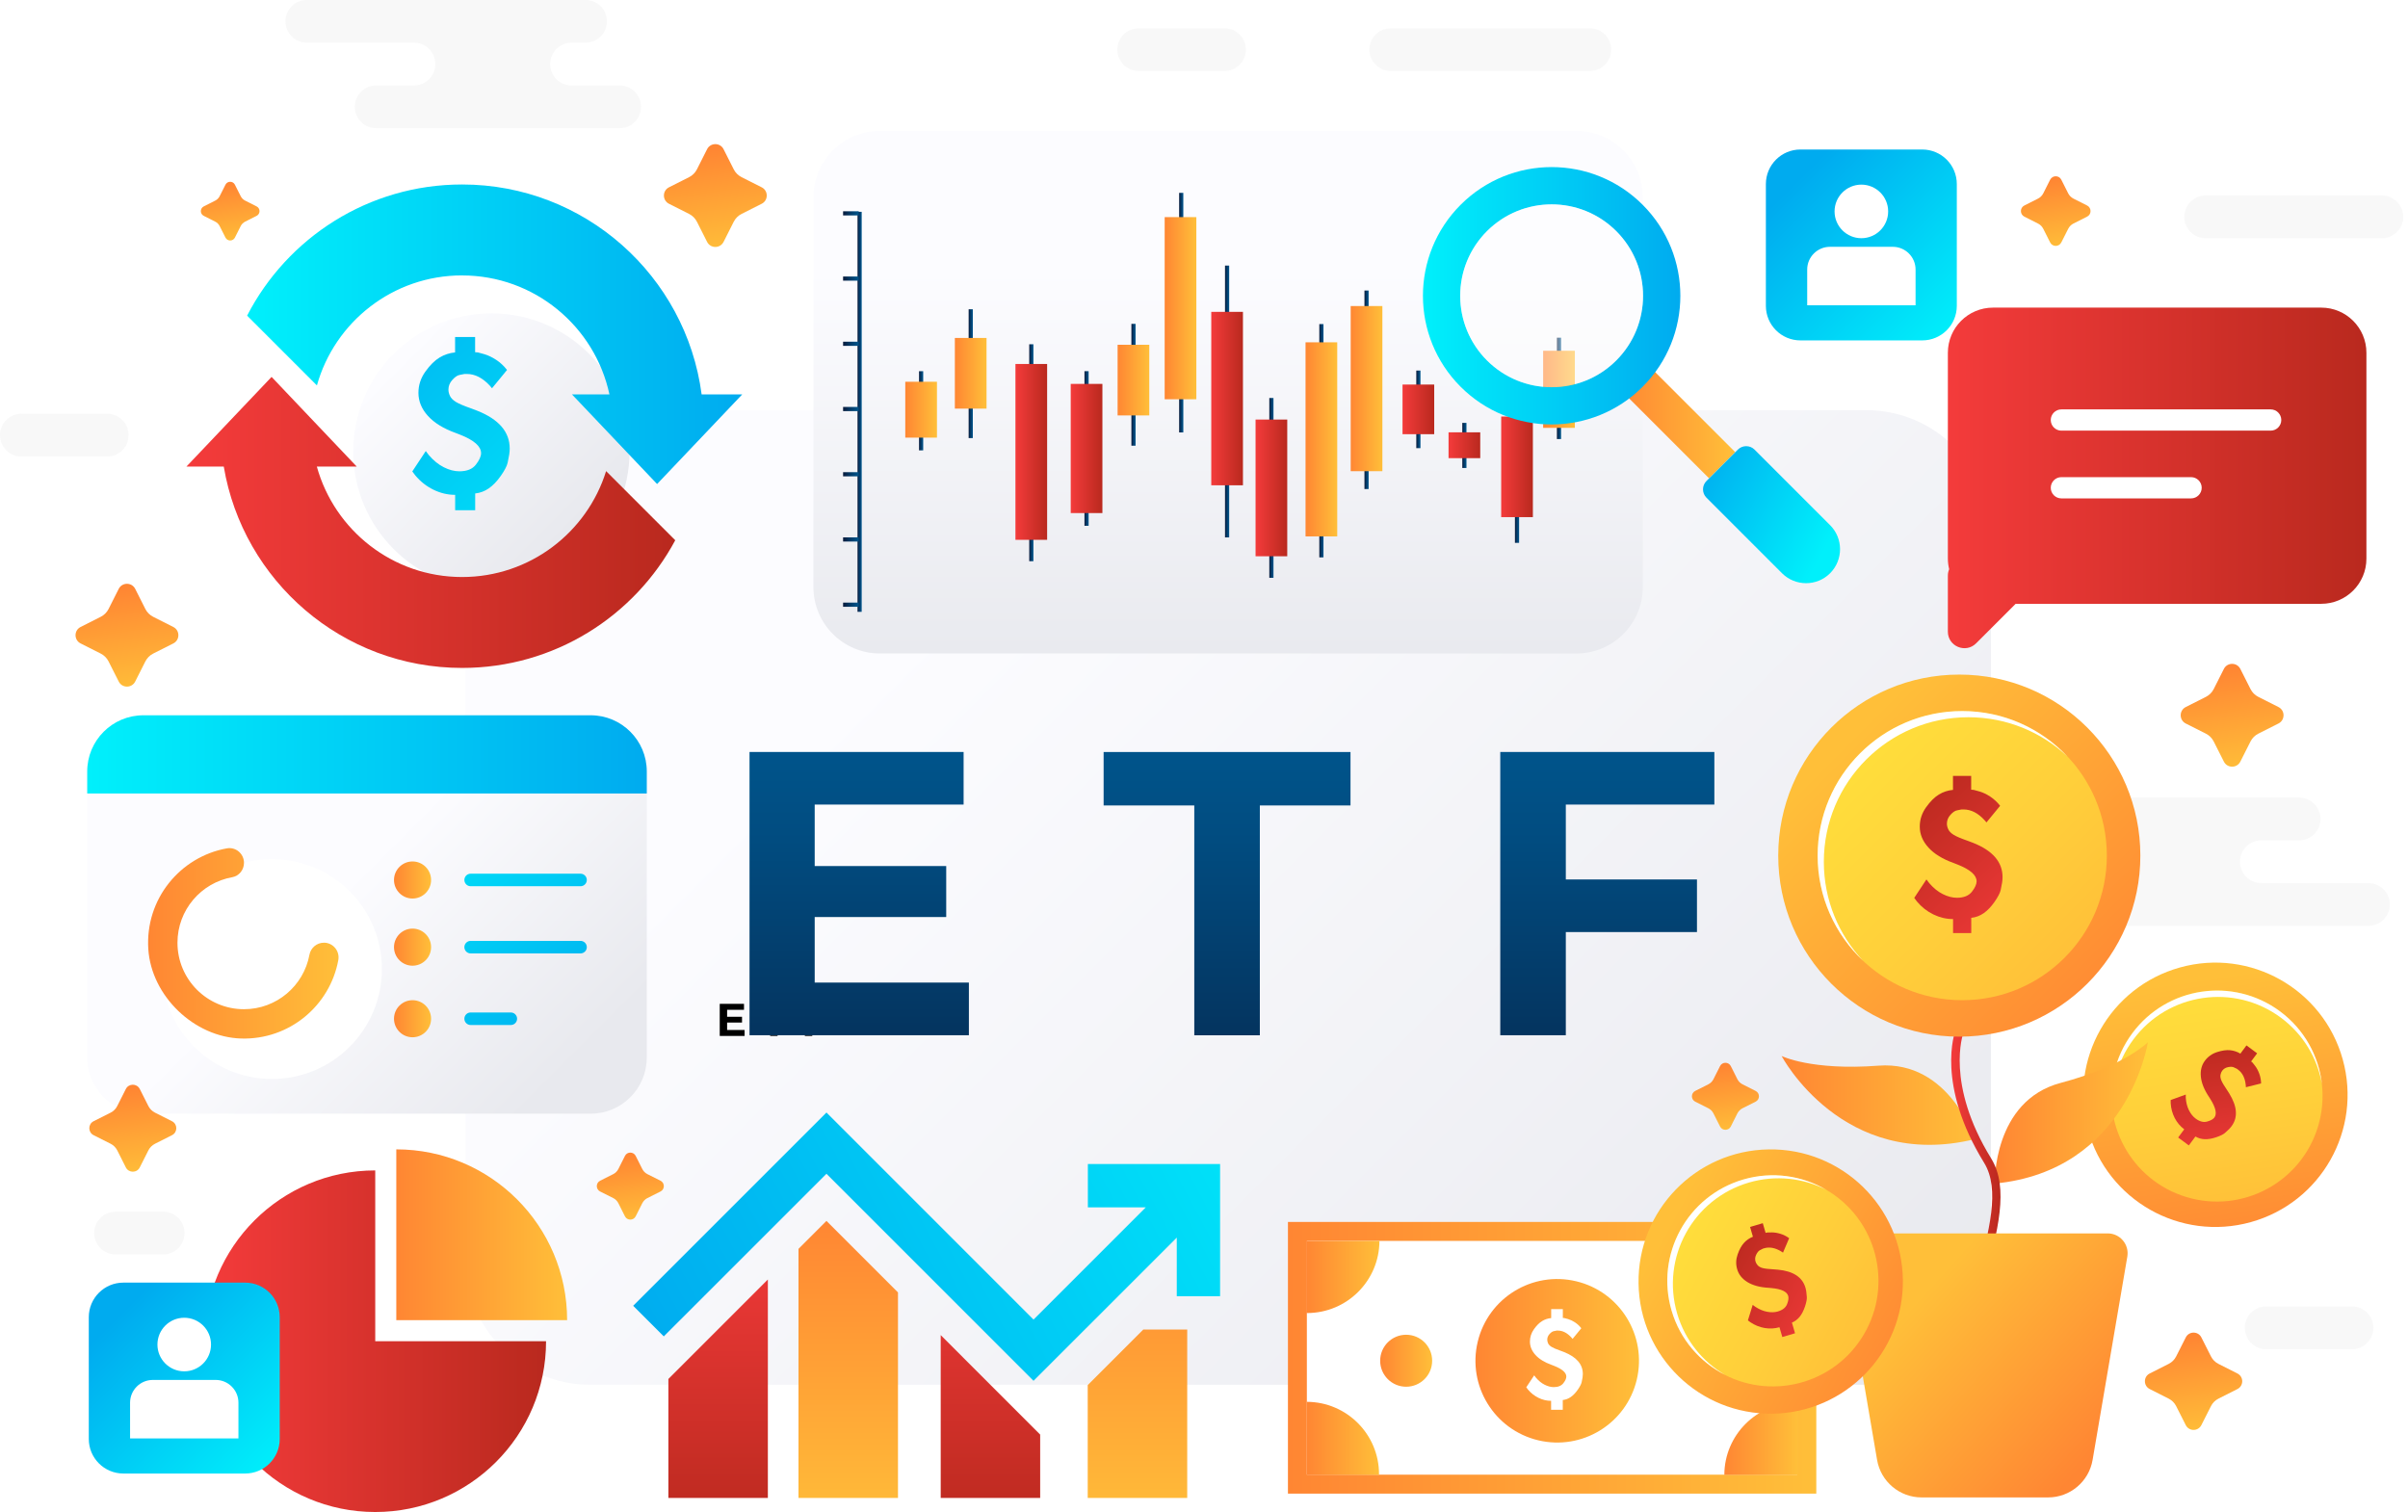 <svg width="207" height="130" viewBox="0 0 207 130" fill="none" xmlns="http://www.w3.org/2000/svg">
<g clip-path="url(#clip0_33_140)">
<g style="mix-blend-mode:overlay">
<path opacity="0.45" d="M176.718 72.249H180.848C181.357 72.249 181.814 72.456 182.146 72.788C182.478 73.12 182.685 73.579 182.685 74.089C182.685 75.101 181.863 75.926 180.848 75.926H179.642C178.627 75.926 177.805 76.747 177.805 77.762C177.805 78.778 178.627 79.599 179.642 79.599H203.602C204.617 79.599 205.439 78.778 205.439 77.762C205.439 76.747 204.617 75.926 203.602 75.926H194.392C193.883 75.926 193.426 75.719 193.094 75.387C192.762 75.055 192.555 74.595 192.555 74.085C192.555 73.073 193.377 72.249 194.392 72.249H197.642C198.657 72.249 199.478 71.427 199.478 70.412C199.478 69.397 198.657 68.575 197.642 68.575H176.714C175.699 68.575 174.877 69.397 174.877 70.412C174.877 71.427 175.699 72.249 176.714 72.249H176.718Z" fill="#F0F0F1"/>
<path opacity="0.45" d="M53.263 7.347H49.133C48.623 7.347 48.167 7.14 47.835 6.808C47.503 6.476 47.296 6.016 47.296 5.507C47.296 4.495 48.117 3.67 49.133 3.67H50.339C51.354 3.67 52.175 2.849 52.175 1.834C52.175 0.818 51.354 -0.003 50.339 -0.003H26.378C25.363 -0.003 24.542 0.818 24.542 1.834C24.542 2.849 25.363 3.67 26.378 3.67H35.589C36.098 3.67 36.555 3.877 36.886 4.209C37.218 4.541 37.425 5.001 37.425 5.51C37.425 6.522 36.604 7.347 35.589 7.347H32.339C31.324 7.347 30.502 8.169 30.502 9.184C30.502 10.199 31.324 11.021 32.339 11.021H53.266C54.282 11.021 55.103 10.199 55.103 9.184C55.103 8.169 54.282 7.347 53.266 7.347H53.263Z" fill="#F0F0F1"/>
<path opacity="0.45" d="M9.217 35.576H1.837C0.821 35.576 0 36.397 0 37.413C0 38.428 0.821 39.249 1.837 39.249H9.217C10.232 39.249 11.053 38.428 11.053 37.413C11.053 36.397 10.232 35.576 9.217 35.576Z" fill="#F0F0F1"/>
<path opacity="0.45" d="M202.186 112.326H194.806C193.791 112.326 192.969 113.147 192.969 114.162C192.969 115.178 193.791 115.999 194.806 115.999H202.186C203.201 115.999 204.023 115.178 204.023 114.162C204.023 113.147 203.201 112.326 202.186 112.326Z" fill="#F0F0F1"/>
<path opacity="0.45" d="M14.024 104.177H9.933C8.918 104.177 8.096 104.998 8.096 106.014C8.096 107.029 8.918 107.851 9.933 107.851H14.024C15.039 107.851 15.861 107.029 15.861 106.014C15.861 104.998 15.039 104.177 14.024 104.177Z" fill="#F0F0F1"/>
<path opacity="0.45" d="M204.752 16.807H189.608C188.592 16.807 187.771 17.629 187.771 18.644C187.771 19.659 188.592 20.481 189.608 20.481H204.752C205.767 20.481 206.589 19.659 206.589 18.644C206.589 17.629 205.767 16.807 204.752 16.807Z" fill="#F0F0F1"/>
<path opacity="0.45" d="M105.264 2.432H97.884C96.869 2.432 96.048 3.253 96.048 4.268C96.048 5.284 96.869 6.105 97.884 6.105H105.264C106.28 6.105 107.101 5.284 107.101 4.268C107.101 3.253 106.28 2.432 105.264 2.432Z" fill="#F0F0F1"/>
<path opacity="0.45" d="M136.664 2.432H119.554C118.539 2.432 117.718 3.253 117.718 4.268C117.718 5.284 118.539 6.105 119.554 6.105H136.664C137.679 6.105 138.5 5.284 138.5 4.268C138.5 3.253 137.679 2.432 136.664 2.432Z" fill="#F0F0F1"/>
</g>
<path d="M193.481 105.075C199.528 103.397 203.069 97.134 201.391 91.088C199.713 85.041 193.451 81.499 187.404 83.177C181.357 84.856 177.816 91.118 179.494 97.164C181.172 103.211 187.434 106.753 193.481 105.075Z" fill="url(#paint0_linear_33_140)"/>
<path d="M199.272 96.832C200.709 92.03 197.982 86.973 193.18 85.536C188.378 84.099 183.321 86.826 181.884 91.628C180.447 96.43 183.174 101.488 187.976 102.925C192.778 104.362 197.836 101.634 199.272 96.832Z" fill="url(#paint1_linear_33_140)"/>
<g style="mix-blend-mode:overlay">
<path d="M183.384 89.378C186.371 85.353 192.056 84.515 196.081 87.501C198.013 88.937 199.209 90.994 199.603 93.189C199.324 90.791 198.095 88.51 196.002 86.956C191.977 83.969 186.292 84.807 183.306 88.832C181.751 90.925 181.235 93.462 181.659 95.841C181.4 93.626 181.949 91.31 183.384 89.378Z" fill="white"/>
</g>
<path d="M186.585 94.582L187.896 94.106V94.395C187.926 94.799 188.018 95.154 188.172 95.46C188.326 95.765 188.517 96.002 188.747 96.173C189.092 96.429 189.421 96.514 189.729 96.429C190.038 96.344 190.245 96.229 190.357 96.081C190.587 95.769 190.479 95.249 190.029 94.523L189.884 94.293C189.476 93.682 189.246 93.107 189.194 92.572C189.141 92.036 189.256 91.579 189.542 91.195C189.805 90.843 190.15 90.597 190.584 90.455C191.014 90.317 191.392 90.261 191.708 90.294C192.026 90.327 192.319 90.422 192.591 90.587L193.114 89.88L194.031 90.561L193.515 91.257C193.567 91.297 193.607 91.329 193.636 91.359C193.663 91.389 193.745 91.49 193.876 91.668C194.008 91.842 194.123 92.059 194.218 92.318C194.313 92.575 194.366 92.854 194.372 93.15L193.065 93.475L193.051 93.275C192.986 92.68 192.769 92.243 192.398 91.97C192.361 91.944 192.329 91.918 192.292 91.891C192.237 91.868 192.151 91.829 192.036 91.77C191.921 91.711 191.754 91.704 191.537 91.747C191.32 91.789 191.149 91.895 191.027 92.059C190.958 92.154 190.909 92.266 190.883 92.401C190.857 92.535 190.876 92.693 190.949 92.874C191.021 93.055 191.185 93.337 191.448 93.722L191.632 94.007C192.325 95.134 192.394 96.074 191.829 96.833C191.763 96.922 191.688 97.007 191.602 97.093C191.517 97.178 191.402 97.283 191.257 97.412C191.113 97.536 190.863 97.661 190.502 97.779C190.144 97.901 189.818 97.954 189.526 97.944C189.237 97.934 188.97 97.855 188.727 97.714L188.159 98.479L187.242 97.799L187.765 97.093C187.423 96.84 187.15 96.518 186.946 96.123C186.743 95.729 186.628 95.305 186.601 94.849V94.573L186.585 94.582Z" fill="url(#paint2_linear_33_140)"/>
<path d="M160.397 35.26H50.753C44.817 35.26 40.005 40.072 40.005 46.008V108.311C40.005 114.246 44.817 119.058 50.753 119.058H160.397C166.333 119.058 171.145 114.246 171.145 108.311V46.008C171.145 40.072 166.333 35.26 160.397 35.26Z" fill="url(#paint3_linear_33_140)"/>
<path d="M62.505 88.554H64.008V89.066H61.871V86.306H63.957V86.819H62.505V87.418H63.787V87.915H62.505V88.554ZM66.204 89.066V86.827H65.321V86.306H67.726V86.827H66.843V89.066H66.204ZM71.273 86.819H69.826V87.548H71.103V88.061H69.826V89.066H69.187V86.306H71.273V86.819Z" fill="black"/>
<path d="M83.289 84.485V89.006H64.432V64.652H82.835V69.173H70.034V74.46H81.34V78.843H70.034V84.478H83.289V84.485Z" fill="url(#paint4_linear_33_140)"/>
<path d="M102.665 69.249H94.871V64.655H116.094V69.249H108.3V89.01H102.665V69.249Z" fill="url(#paint5_linear_33_140)"/>
<path d="M134.603 69.176V75.613H145.877V80.135H134.603V89.006H128.968V64.652H147.372V69.173H134.603V69.176Z" fill="url(#paint6_linear_33_140)"/>
<path d="M50.772 61.501H12.328C9.663 61.501 7.501 63.661 7.501 66.327V90.925C7.501 93.591 9.663 95.752 12.328 95.752H50.772C53.438 95.752 55.599 93.591 55.599 90.925V66.327C55.599 63.661 53.438 61.501 50.772 61.501Z" fill="url(#paint7_linear_33_140)"/>
<g filter="url(#filter0_d_33_140)">
<path d="M21.078 90.465C26.297 90.465 30.528 86.234 30.528 81.015C30.528 75.796 26.297 71.565 21.078 71.565C15.859 71.565 11.628 75.796 11.628 81.015C11.628 86.234 15.859 90.465 21.078 90.465Z" fill="white"/>
</g>
<path d="M55.599 68.22V66.324C55.599 63.659 53.437 61.497 50.772 61.497H12.325C9.66 61.497 7.498 63.659 7.498 66.324V68.22H55.596H55.599Z" fill="url(#paint8_linear_33_140)"/>
<path d="M27.841 81.051C27.23 81.051 26.711 81.491 26.599 82.093C26.109 84.751 23.776 86.768 20.974 86.768C17.816 86.768 15.256 84.209 15.256 81.051C15.256 78.238 17.287 75.895 19.965 75.419C20.556 75.314 20.974 74.782 20.974 74.184C20.974 73.402 20.27 72.8 19.502 72.938C15.48 73.664 12.47 77.308 12.749 81.6C13.012 85.635 16.689 89.17 20.73 89.288C24.88 89.41 28.363 86.459 29.083 82.543C29.224 81.764 28.63 81.048 27.841 81.048V81.051Z" fill="url(#paint9_linear_33_140)"/>
<path d="M35.464 77.252C36.344 77.252 37.058 76.539 37.058 75.659C37.058 74.779 36.344 74.065 35.464 74.065C34.584 74.065 33.87 74.779 33.87 75.659C33.87 76.539 34.584 77.252 35.464 77.252Z" fill="url(#paint10_linear_33_140)"/>
<path d="M49.905 75.117H40.458C40.159 75.117 39.919 75.36 39.919 75.656C39.919 75.955 40.163 76.195 40.458 76.195H49.905C50.204 76.195 50.444 75.952 50.444 75.656C50.444 75.357 50.201 75.117 49.905 75.117Z" fill="url(#paint11_linear_33_140)"/>
<path d="M35.464 83.026C36.344 83.026 37.058 82.312 37.058 81.432C37.058 80.552 36.344 79.838 35.464 79.838C34.584 79.838 33.87 80.552 33.87 81.432C33.87 82.312 34.584 83.026 35.464 83.026Z" fill="url(#paint12_linear_33_140)"/>
<path d="M49.905 80.893H40.458C40.159 80.893 39.919 81.136 39.919 81.432C39.919 81.731 40.163 81.971 40.458 81.971H49.905C50.204 81.971 50.444 81.728 50.444 81.432C50.444 81.133 50.201 80.893 49.905 80.893Z" fill="url(#paint13_linear_33_140)"/>
<path d="M35.464 89.18C36.344 89.18 37.057 88.467 37.057 87.587C37.057 86.707 36.344 85.993 35.464 85.993C34.584 85.993 33.87 86.707 33.87 87.587C33.87 88.467 34.584 89.18 35.464 89.18Z" fill="url(#paint14_linear_33_140)"/>
<path d="M43.912 87.048H40.458C40.159 87.048 39.919 87.291 39.919 87.587C39.919 87.886 40.163 88.126 40.458 88.126H43.912C44.211 88.126 44.451 87.882 44.451 87.587C44.451 87.288 44.207 87.048 43.912 87.048Z" fill="url(#paint15_linear_33_140)"/>
<path d="M32.257 100.628C24.147 100.628 17.573 107.203 17.573 115.312C17.573 123.422 24.147 129.997 32.257 129.997C40.366 129.997 46.941 123.422 46.941 115.312H32.257V100.628Z" fill="url(#paint16_linear_33_140)"/>
<path d="M34.067 98.818V113.502H48.752C48.752 105.393 42.177 98.818 34.067 98.818Z" fill="url(#paint17_linear_33_140)"/>
<path d="M171.473 101.759C171.473 101.759 171.299 94.651 177.141 93.104C182.668 91.638 184.64 89.608 184.64 89.608C184.64 89.608 182.948 100.661 171.473 101.759Z" fill="url(#paint18_linear_33_140)"/>
<path d="M169.748 97.947C169.748 97.947 167.593 91.159 161.484 91.622C155.708 92.062 153.152 90.79 153.152 90.79C153.152 90.79 158.386 100.701 169.748 97.944V97.947Z" fill="url(#paint19_linear_33_140)"/>
<path d="M168.795 120.254H168.082C168.082 116.742 169.042 113.16 169.886 110.003C171 105.84 171.963 102.248 170.56 99.971C166.4 93.216 168.033 88.763 168.105 88.576L168.772 88.832C168.756 88.875 167.208 93.169 171.168 99.6C172.729 102.136 171.733 105.869 170.573 110.19C169.738 113.305 168.792 116.837 168.792 120.258L168.795 120.254Z" fill="url(#paint20_linear_33_140)"/>
<path d="M181.19 106.043H160.062C159.004 106.043 158.199 106.996 158.376 108.041L161.36 125.515C161.678 127.378 163.295 128.742 165.184 128.742H176.064C177.956 128.742 179.57 127.378 179.888 125.515L182.872 108.041C183.049 106.996 182.248 106.043 181.186 106.043H181.19Z" fill="url(#paint21_linear_33_140)"/>
<path d="M168.427 89.128C177.024 89.128 183.992 82.159 183.992 73.563C183.992 64.967 177.024 57.998 168.427 57.998C159.831 57.998 152.863 64.967 152.863 73.563C152.863 82.159 159.831 89.128 168.427 89.128Z" fill="url(#paint22_linear_33_140)"/>
<path d="M168.68 85.993C175.545 85.993 181.111 80.428 181.111 73.563C181.111 66.698 175.545 61.133 168.68 61.133C161.815 61.133 156.25 66.698 156.25 73.563C156.25 80.428 161.815 85.993 168.68 85.993Z" fill="url(#paint23_linear_33_140)"/>
<g style="mix-blend-mode:overlay">
<path d="M156.783 74.095C156.783 67.231 162.349 61.665 169.213 61.665C172.508 61.665 175.505 62.95 177.73 65.046C175.462 62.638 172.249 61.133 168.68 61.133C161.816 61.133 156.25 66.699 156.25 73.563C156.25 77.131 157.755 80.345 160.164 82.612C158.067 80.388 156.783 77.391 156.783 74.095Z" fill="white"/>
</g>
<path d="M164.55 77.204L165.602 75.61L165.842 75.926C166.2 76.346 166.591 76.662 167.011 76.872C167.432 77.082 167.836 77.187 168.224 77.187C168.812 77.187 169.242 77.013 169.512 76.668C169.781 76.323 169.916 76.024 169.916 75.775C169.916 75.242 169.371 74.763 168.283 74.332L167.938 74.197C166.988 73.856 166.265 73.412 165.773 72.867C165.276 72.321 165.03 71.723 165.03 71.069C165.03 70.468 165.211 69.916 165.572 69.407C165.934 68.901 166.302 68.536 166.676 68.309C167.051 68.082 167.455 67.951 167.885 67.912V66.709H169.449V67.895C169.538 67.895 169.61 67.902 169.666 67.912C169.722 67.921 169.893 67.971 170.182 68.053C170.471 68.138 170.774 68.283 171.089 68.49C171.404 68.697 171.687 68.96 171.937 69.278L170.764 70.708L170.583 70.498C170.024 69.896 169.43 69.594 168.799 69.594H168.618C168.539 69.614 168.411 69.64 168.237 69.669C168.063 69.699 167.872 69.827 167.669 70.054C167.465 70.281 167.363 70.534 167.363 70.813C167.363 70.974 167.402 71.138 167.485 71.309C167.563 71.48 167.718 71.634 167.945 71.776C168.171 71.917 168.582 72.091 169.183 72.301L169.62 72.466C171.303 73.136 172.147 74.118 172.147 75.413C172.147 75.564 172.134 75.722 172.108 75.886C172.081 76.051 172.042 76.261 171.986 76.517C171.93 76.773 171.753 77.112 171.457 77.539C171.158 77.966 170.846 78.291 170.521 78.515C170.192 78.742 169.837 78.873 169.456 78.912V80.22H167.892V79.018C167.31 79.018 166.748 78.886 166.2 78.62C165.654 78.354 165.181 77.983 164.78 77.5L164.554 77.197L164.55 77.204Z" fill="url(#paint24_linear_33_140)"/>
<path d="M156.135 105.058H110.716V128.416H156.135V105.058Z" fill="url(#paint25_linear_33_140)"/>
<path d="M154.506 106.688H112.342V126.787H154.506V106.688Z" fill="white"/>
<path d="M112.342 120.524C115.769 120.534 118.546 123.317 118.546 126.747V126.8H112.342V120.524Z" fill="url(#paint26_linear_33_140)"/>
<path d="M118.582 106.688C118.572 110.115 115.789 112.891 112.355 112.891H112.303V106.688H118.579H118.582Z" fill="url(#paint27_linear_33_140)"/>
<path d="M154.506 112.963C151.079 112.953 148.302 110.17 148.302 106.737V106.684H154.506V112.96V112.963Z" fill="url(#paint28_linear_33_140)"/>
<path d="M148.23 126.8C148.24 123.373 151.023 120.596 154.453 120.596H154.506V126.8H148.23Z" fill="url(#paint29_linear_33_140)"/>
<path d="M140.701 118.625C141.601 114.85 139.27 111.059 135.494 110.159C131.719 109.258 127.928 111.59 127.028 115.365C126.127 119.141 128.459 122.932 132.234 123.832C136.01 124.732 139.801 122.401 140.701 118.625Z" fill="url(#paint30_linear_33_140)"/>
<path d="M120.879 119.226C122.113 119.226 123.113 118.226 123.113 116.992C123.113 115.758 122.113 114.757 120.879 114.757C119.645 114.757 118.644 115.758 118.644 116.992C118.644 118.226 119.645 119.226 120.879 119.226Z" fill="url(#paint31_linear_33_140)"/>
<path d="M147.214 119.226C148.448 119.226 149.449 118.226 149.449 116.992C149.449 115.758 148.448 114.757 147.214 114.757C145.98 114.757 144.98 115.758 144.98 116.992C144.98 118.226 145.98 119.226 147.214 119.226Z" fill="url(#paint32_linear_33_140)"/>
<path d="M131.209 119.266L131.883 118.247L132.037 118.447C132.267 118.717 132.517 118.921 132.786 119.055C133.056 119.19 133.315 119.259 133.562 119.259C133.94 119.259 134.212 119.147 134.387 118.927C134.561 118.707 134.646 118.516 134.646 118.355C134.646 118.017 134.298 117.708 133.601 117.432L133.381 117.347C132.773 117.13 132.31 116.844 131.995 116.496C131.679 116.147 131.518 115.763 131.518 115.346C131.518 114.961 131.633 114.606 131.863 114.281C132.093 113.956 132.33 113.722 132.57 113.578C132.809 113.433 133.069 113.348 133.345 113.322V112.553H134.347V113.312C134.403 113.312 134.449 113.315 134.485 113.322C134.521 113.328 134.63 113.358 134.814 113.414C134.998 113.469 135.192 113.561 135.392 113.693C135.592 113.824 135.776 113.992 135.934 114.199L135.185 115.112L135.07 114.978C134.712 114.593 134.331 114.399 133.927 114.399H133.812C133.759 114.413 133.68 114.429 133.568 114.449C133.457 114.468 133.335 114.551 133.204 114.695C133.072 114.84 133.007 115.001 133.007 115.181C133.007 115.283 133.033 115.388 133.082 115.5C133.135 115.609 133.23 115.707 133.375 115.799C133.519 115.888 133.782 116.003 134.17 116.138L134.449 116.243C135.527 116.673 136.066 117.301 136.066 118.129C136.066 118.224 136.059 118.326 136.043 118.431C136.026 118.536 136 118.671 135.964 118.835C135.928 119 135.816 119.216 135.625 119.489C135.435 119.762 135.234 119.969 135.024 120.113C134.814 120.258 134.587 120.343 134.341 120.37V121.208H133.338V120.439C132.967 120.439 132.606 120.353 132.257 120.182C131.909 120.012 131.604 119.775 131.347 119.466L131.203 119.272L131.209 119.266Z" fill="white"/>
<path d="M66.008 110.006V128.788H57.456V118.559L66.008 110.006Z" fill="url(#paint33_linear_33_140)"/>
<path d="M77.194 111.117V128.788H68.641V107.374L71.046 104.969L77.194 111.117Z" fill="url(#paint34_linear_33_140)"/>
<path d="M89.417 123.34V128.787H80.867V114.787L89.417 123.34Z" fill="url(#paint35_linear_33_140)"/>
<path d="M102.057 114.307V128.788H93.504V119.085L98.295 114.294V114.307H102.057Z" fill="url(#paint36_linear_33_140)"/>
<path d="M93.517 100.079V103.802H98.496L88.845 113.453L71.046 95.65L54.429 112.267L57.061 114.898L71.046 100.917L88.845 118.717L101.16 106.405V111.445H104.883V100.079H93.517Z" fill="url(#paint37_linear_33_140)"/>
<g filter="url(#filter1_d_33_140)">
<path d="M39.942 48.391C46.501 48.391 51.817 43.074 51.817 36.516C51.817 29.957 46.501 24.641 39.942 24.641C33.384 24.641 28.067 29.957 28.067 36.516C28.067 43.074 33.384 48.391 39.942 48.391Z" fill="url(#paint38_linear_33_140)"/>
</g>
<path d="M35.441 40.534L36.601 38.779L36.863 39.127C37.261 39.591 37.688 39.939 38.151 40.172C38.615 40.406 39.058 40.521 39.489 40.521C40.139 40.521 40.612 40.33 40.908 39.949C41.204 39.568 41.355 39.239 41.355 38.963C41.355 38.378 40.754 37.846 39.554 37.373L39.173 37.225C38.129 36.85 37.333 36.361 36.788 35.76C36.242 35.158 35.97 34.498 35.97 33.778C35.97 33.114 36.167 32.507 36.568 31.948C36.965 31.389 37.373 30.989 37.787 30.739C38.201 30.489 38.644 30.345 39.121 30.299V28.974H40.843V30.282C40.941 30.282 41.02 30.289 41.082 30.299C41.142 30.308 41.332 30.361 41.651 30.456C41.97 30.552 42.301 30.709 42.65 30.936C42.998 31.163 43.31 31.452 43.586 31.807L42.295 33.381L42.098 33.147C41.48 32.484 40.826 32.152 40.133 32.152H39.936C39.847 32.175 39.706 32.201 39.515 32.234C39.321 32.267 39.114 32.408 38.888 32.658C38.661 32.907 38.549 33.187 38.549 33.496C38.549 33.673 38.592 33.854 38.681 34.041C38.769 34.228 38.937 34.399 39.187 34.554C39.436 34.708 39.89 34.902 40.553 35.132L41.033 35.316C42.89 36.055 43.816 37.14 43.816 38.562C43.816 38.727 43.803 38.901 43.773 39.085C43.744 39.266 43.701 39.499 43.639 39.781C43.576 40.064 43.383 40.439 43.054 40.908C42.725 41.378 42.38 41.736 42.022 41.986C41.661 42.236 41.27 42.38 40.849 42.426V43.869H39.127V42.545C38.487 42.545 37.866 42.397 37.264 42.105C36.663 41.812 36.141 41.401 35.697 40.869L35.447 40.537L35.441 40.534Z" fill="url(#paint39_linear_33_140)"/>
<path d="M39.722 23.681C45.942 23.681 51.134 28.064 52.389 33.907H49.166L56.486 41.615L63.807 33.907H60.314C58.974 23.724 50.27 15.861 39.722 15.861C31.672 15.861 24.693 20.445 21.243 27.138L27.243 33.138C28.77 27.68 33.778 23.678 39.722 23.678V23.681Z" fill="url(#paint40_linear_33_140)"/>
<path d="M39.722 49.61C33.765 49.61 28.754 45.588 27.236 40.114H30.666L23.346 32.405L16.025 40.114H19.235C20.888 49.938 29.428 57.426 39.722 57.426C47.654 57.426 54.544 52.981 58.047 46.449L52.103 40.505C50.46 45.782 45.538 49.61 39.722 49.61Z" fill="url(#paint41_linear_33_140)"/>
<path d="M199.544 26.448H171.329C169.183 26.448 167.445 28.186 167.445 30.332V48.029C167.445 48.344 167.488 48.647 167.557 48.939C167.484 49.11 167.445 49.294 167.445 49.488V54.305C167.445 55.573 168.98 56.207 169.873 55.31L173.271 51.913H199.541C201.687 51.913 203.425 50.175 203.425 48.029V30.332C203.425 28.186 201.687 26.448 199.541 26.448H199.544Z" fill="url(#paint42_linear_33_140)"/>
<path d="M177.204 37.025C176.698 37.025 176.291 36.614 176.291 36.111C176.291 35.608 176.701 35.198 177.204 35.198H195.194C195.7 35.198 196.107 35.608 196.107 36.111C196.107 36.614 195.697 37.025 195.194 37.025H177.204Z" fill="white"/>
<path d="M177.204 42.85C176.698 42.85 176.291 42.44 176.291 41.937C176.291 41.434 176.701 41.023 177.204 41.023H188.353C188.855 41.023 189.266 41.434 189.266 41.937C189.266 42.44 188.855 42.85 188.353 42.85H177.204Z" fill="white"/>
<path d="M135.51 11.254H75.636C72.482 11.254 69.925 13.811 69.925 16.965V50.474C69.925 53.628 72.482 56.184 75.636 56.184H135.51C138.664 56.184 141.221 53.628 141.221 50.474V16.965C141.221 13.811 138.664 11.254 135.51 11.254Z" fill="url(#paint43_linear_33_140)"/>
<path d="M79.362 31.915H79.004V38.72H79.362V31.915Z" fill="url(#paint44_linear_33_140)"/>
<path d="M83.627 26.589H83.269V37.665H83.627V26.589Z" fill="url(#paint45_linear_33_140)"/>
<path d="M84.807 29.056H82.083V35.132H84.807V29.056Z" fill="url(#paint46_linear_33_140)"/>
<path d="M88.835 29.599H88.477V48.249H88.835V29.599Z" fill="url(#paint47_linear_33_140)"/>
<path d="M90.015 31.294H87.291V46.412H90.015V31.294Z" fill="url(#paint48_linear_33_140)"/>
<path d="M97.618 27.844H97.26V38.319H97.618V27.844Z" fill="url(#paint49_linear_33_140)"/>
<path d="M98.798 29.642H96.074V35.717H98.798V29.642Z" fill="url(#paint50_linear_33_140)"/>
<path d="M109.473 34.218H109.115V49.678H109.473V34.218Z" fill="url(#paint51_linear_33_140)"/>
<path d="M110.656 36.072H107.932V47.825H110.656V36.072Z" fill="url(#paint52_linear_33_140)"/>
<path d="M93.584 31.912H93.225V45.206H93.584V31.912Z" fill="url(#paint53_linear_33_140)"/>
<path d="M94.766 33.006H92.043V44.112H94.766V33.006Z" fill="url(#paint54_linear_33_140)"/>
<path d="M101.722 16.581H101.364V37.179H101.722V16.581Z" fill="url(#paint55_linear_33_140)"/>
<path d="M102.843 18.667H100.119V34.327H102.843V18.667Z" fill="url(#paint56_linear_33_140)"/>
<path d="M74.075 18.21H73.717V52.603H74.075V18.21Z" fill="url(#paint57_linear_33_140)"/>
<path d="M105.665 22.833H105.307V46.205H105.665V22.833Z" fill="url(#paint58_linear_33_140)"/>
<path d="M106.848 26.812H104.124V41.723H106.848V26.812Z" fill="url(#paint59_linear_33_140)"/>
<path d="M113.771 27.864H113.413V47.921H113.771V27.864Z" fill="url(#paint60_linear_33_140)"/>
<path d="M114.954 29.431H112.23V46.117H114.954V29.431Z" fill="url(#paint61_linear_33_140)"/>
<path d="M117.652 24.979H117.294V42.045H117.652V24.979Z" fill="url(#paint62_linear_33_140)"/>
<path d="M118.835 26.313H116.111V40.511H118.835V26.313Z" fill="url(#paint63_linear_33_140)"/>
<path d="M122.108 31.859H121.75V38.53H122.108V31.859Z" fill="url(#paint64_linear_33_140)"/>
<path d="M123.29 33.062H120.566V37.33H123.29V33.062Z" fill="url(#paint65_linear_33_140)"/>
<path d="M126.063 36.358H125.705V40.235H126.063V36.358Z" fill="url(#paint66_linear_33_140)"/>
<path d="M130.588 34.097H130.23V46.672H130.588V34.097Z" fill="url(#paint67_linear_33_140)"/>
<path d="M134.196 29.034H133.838V37.748H134.196V29.034Z" fill="url(#paint68_linear_33_140)"/>
<path d="M135.379 30.157H132.655V36.785H135.379V30.157Z" fill="url(#paint69_linear_33_140)"/>
<path d="M131.771 35.812H129.047V44.461H131.771V35.812Z" fill="url(#paint70_linear_33_140)"/>
<path d="M127.246 37.169H124.522V39.39H127.246V37.169Z" fill="url(#paint71_linear_33_140)"/>
<path d="M80.545 32.822H77.821V37.626H80.545V32.822Z" fill="url(#paint72_linear_33_140)"/>
<path d="M73.819 18.164H72.475V18.522H73.819V18.164Z" fill="url(#paint73_linear_33_140)"/>
<path d="M73.819 23.773H72.475V24.131H73.819V23.773Z" fill="url(#paint74_linear_33_140)"/>
<path d="M73.819 29.378H72.475V29.736H73.819V29.378Z" fill="url(#paint75_linear_33_140)"/>
<path d="M73.819 34.987H72.475V35.346H73.819V34.987Z" fill="url(#paint76_linear_33_140)"/>
<path d="M73.819 40.596H72.475V40.954H73.819V40.596Z" fill="url(#paint77_linear_33_140)"/>
<path d="M73.819 46.201H72.475V46.56H73.819V46.201Z" fill="url(#paint78_linear_33_140)"/>
<path d="M73.819 51.81H72.475V52.169H73.819V51.81Z" fill="url(#paint79_linear_33_140)"/>
<path d="M141.193 30.903L138.944 33.152L146.918 41.126L149.167 38.877L141.193 30.903Z" fill="url(#paint80_linear_33_140)"/>
<path d="M146.695 41.352L149.393 38.655C149.787 38.261 150.431 38.261 150.826 38.655L157.322 45.151C158.462 46.291 158.462 48.141 157.322 49.285C156.181 50.425 154.331 50.425 153.188 49.285L146.692 42.788C146.298 42.394 146.298 41.75 146.692 41.356L146.695 41.352Z" fill="url(#paint81_linear_33_140)"/>
<path d="M141.208 17.606C136.887 13.285 129.882 13.285 125.561 17.606C121.24 21.927 121.24 28.932 125.561 33.253C129.882 37.574 136.887 37.574 141.208 33.253C145.529 28.932 145.529 21.927 141.208 17.606ZM138.941 30.989C135.872 34.058 130.894 34.058 127.825 30.989C124.756 27.92 124.756 22.942 127.825 19.873C130.894 16.804 135.872 16.804 138.941 19.873C142.009 22.942 142.009 27.92 138.941 30.989Z" fill="url(#paint82_linear_33_140)"/>
<g style="mix-blend-mode:overlay" opacity="0.42">
<path d="M133.384 33.289C137.725 33.289 141.244 29.77 141.244 25.429C141.244 21.088 137.725 17.57 133.384 17.57C129.044 17.57 125.525 21.088 125.525 25.429C125.525 29.77 129.044 33.289 133.384 33.289Z" fill="white"/>
</g>
<path d="M165.244 12.854H154.772C153.131 12.854 151.801 14.184 151.801 15.825V26.297C151.801 27.937 153.131 29.267 154.772 29.267H165.244C166.884 29.267 168.214 27.937 168.214 26.297V15.825C168.214 14.184 166.884 12.854 165.244 12.854Z" fill="url(#paint83_linear_33_140)"/>
<path d="M160.009 20.48C161.281 20.48 162.313 19.449 162.313 18.177C162.313 16.905 161.281 15.874 160.009 15.874C158.737 15.874 157.706 16.905 157.706 18.177C157.706 19.449 158.737 20.48 160.009 20.48Z" fill="white"/>
<path d="M157.305 21.22H162.714C163.791 21.22 164.669 22.097 164.669 23.174V26.247H155.353V23.174C155.353 22.097 156.231 21.22 157.308 21.22H157.305Z" fill="white"/>
<path d="M21.075 110.275H10.603C8.963 110.275 7.633 111.605 7.633 113.246V123.718C7.633 125.358 8.963 126.688 10.603 126.688H21.075C22.716 126.688 24.046 125.358 24.046 123.718V113.246C24.046 111.605 22.716 110.275 21.075 110.275Z" fill="url(#paint84_linear_33_140)"/>
<path d="M15.838 117.902C17.11 117.902 18.141 116.871 18.141 115.599C18.141 114.327 17.11 113.295 15.838 113.295C14.565 113.295 13.534 114.327 13.534 115.599C13.534 116.871 14.565 117.902 15.838 117.902Z" fill="white"/>
<path d="M13.133 118.641H18.542C19.62 118.641 20.497 119.519 20.497 120.596V123.669H11.182V120.596C11.182 119.519 12.059 118.641 13.137 118.641H13.133Z" fill="white"/>
<path d="M152.378 121.543C158.653 121.453 163.667 116.294 163.577 110.019C163.487 103.745 158.328 98.731 152.053 98.821C145.778 98.911 140.765 104.07 140.855 110.345C140.944 116.619 146.104 121.633 152.378 121.543Z" fill="url(#paint85_linear_33_140)"/>
<path d="M159.995 115.097C162.742 110.904 161.57 105.278 157.377 102.532C153.184 99.785 147.559 100.957 144.812 105.15C142.066 109.342 143.238 114.968 147.43 117.715C151.623 120.461 157.248 119.289 159.995 115.097Z" fill="url(#paint86_linear_33_140)"/>
<g style="mix-blend-mode:overlay">
<path d="M144.175 112.934C142.766 108.123 145.526 103.083 150.336 101.673C152.646 100.996 155.008 101.282 156.996 102.294C154.913 101.072 152.354 100.678 149.853 101.41C145.043 102.82 142.286 107.86 143.692 112.671C144.425 115.171 146.14 117.113 148.292 118.207C146.367 117.077 144.852 115.244 144.175 112.934Z" fill="white"/>
</g>
<path d="M150.257 113.518L150.668 112.188L150.901 112.358C151.24 112.579 151.578 112.72 151.913 112.782C152.252 112.845 152.554 112.835 152.827 112.756C153.241 112.634 153.503 112.427 153.622 112.128C153.74 111.829 153.773 111.593 153.72 111.419C153.612 111.047 153.132 110.821 152.281 110.742L152.012 110.719C151.276 110.676 150.681 110.512 150.221 110.233C149.761 109.95 149.465 109.582 149.334 109.125C149.209 108.705 149.222 108.281 149.373 107.85C149.521 107.423 149.705 107.091 149.922 106.855C150.139 106.618 150.395 106.444 150.688 106.329L150.441 105.488L151.535 105.166L151.778 105.997C151.841 105.977 151.893 105.968 151.933 105.964C151.972 105.961 152.104 105.958 152.324 105.958C152.544 105.958 152.784 105.997 153.047 106.076C153.31 106.155 153.563 106.283 153.802 106.454L153.273 107.696L153.106 107.584C152.59 107.279 152.11 107.19 151.67 107.318C151.627 107.331 151.585 107.341 151.545 107.354C151.493 107.384 151.41 107.43 151.292 107.486C151.177 107.541 151.069 107.67 150.97 107.87C150.872 108.07 150.852 108.268 150.911 108.465C150.944 108.576 151.006 108.685 151.098 108.787C151.19 108.889 151.328 108.967 151.516 109.02C151.703 109.073 152.028 109.109 152.491 109.135L152.83 109.161C154.147 109.286 154.939 109.802 155.202 110.709C155.232 110.814 155.258 110.929 155.274 111.047C155.291 111.169 155.304 111.323 155.321 111.514C155.334 111.705 155.281 111.981 155.159 112.339C155.038 112.697 154.887 112.989 154.703 113.216C154.519 113.439 154.299 113.607 154.039 113.712L154.308 114.629L153.214 114.951L152.968 114.11C152.56 114.228 152.14 114.251 151.703 114.179C151.266 114.103 150.858 113.939 150.477 113.686L150.257 113.522V113.518Z" fill="url(#paint87_linear_33_140)"/>
<path d="M192.588 57.512L193.462 59.243C193.607 59.533 193.843 59.766 194.132 59.914L195.864 60.788C196.446 61.08 196.446 61.912 195.864 62.204L194.132 63.078C193.843 63.223 193.61 63.459 193.462 63.748L192.588 65.48C192.296 66.062 191.464 66.062 191.172 65.48L190.298 63.748C190.153 63.459 189.917 63.226 189.628 63.078L187.896 62.204C187.314 61.912 187.314 61.08 187.896 60.788L189.628 59.914C189.917 59.769 190.15 59.533 190.298 59.243L191.172 57.512C191.464 56.93 192.296 56.93 192.588 57.512Z" fill="url(#paint88_linear_33_140)"/>
<path d="M189.237 114.987L190.065 116.623C190.203 116.896 190.426 117.119 190.699 117.258L192.335 118.086C192.887 118.365 192.887 119.15 192.335 119.426L190.699 120.254C190.426 120.392 190.203 120.616 190.065 120.888L189.237 122.525C188.957 123.077 188.172 123.077 187.896 122.525L187.068 120.888C186.93 120.616 186.707 120.392 186.434 120.254L184.798 119.426C184.246 119.147 184.246 118.362 184.798 118.086L186.434 117.258C186.707 117.119 186.93 116.896 187.068 116.623L187.896 114.987C188.175 114.435 188.961 114.435 189.237 114.987Z" fill="url(#paint89_linear_33_140)"/>
<path d="M20.192 15.877L20.691 16.866C20.773 17.031 20.908 17.165 21.072 17.247L22.061 17.747C22.393 17.915 22.393 18.388 22.061 18.558L21.072 19.058C20.908 19.14 20.773 19.275 20.691 19.439L20.192 20.428C20.024 20.76 19.551 20.76 19.383 20.428L18.884 19.439C18.802 19.275 18.667 19.14 18.503 19.058L17.514 18.558C17.182 18.391 17.182 17.918 17.514 17.747L18.503 17.247C18.667 17.165 18.802 17.031 18.884 16.866L19.383 15.877C19.551 15.546 20.024 15.546 20.192 15.877Z" fill="url(#paint90_linear_33_140)"/>
<path d="M62.201 12.828L63.075 14.56C63.219 14.849 63.456 15.082 63.745 15.23L65.477 16.104C66.058 16.396 66.058 17.228 65.477 17.52L63.745 18.394C63.456 18.539 63.222 18.775 63.075 19.064L62.201 20.796C61.908 21.378 61.077 21.378 60.784 20.796L59.91 19.064C59.766 18.775 59.529 18.542 59.24 18.394L57.508 17.52C56.927 17.228 56.927 16.396 57.508 16.104L59.24 15.23C59.529 15.085 59.763 14.849 59.91 14.56L60.784 12.828C61.077 12.246 61.908 12.246 62.201 12.828Z" fill="url(#paint91_linear_33_140)"/>
<path d="M11.622 50.628L12.496 52.36C12.641 52.649 12.877 52.882 13.166 53.03L14.898 53.904C15.479 54.197 15.479 55.028 14.898 55.32L13.166 56.194C12.877 56.339 12.644 56.575 12.496 56.865L11.622 58.596C11.329 59.178 10.498 59.178 10.206 58.596L9.332 56.865C9.187 56.575 8.951 56.342 8.661 56.194L6.93 55.32C6.348 55.028 6.348 54.197 6.93 53.904L8.661 53.03C8.951 52.885 9.184 52.649 9.332 52.36L10.206 50.628C10.498 50.047 11.329 50.047 11.622 50.628Z" fill="url(#paint92_linear_33_140)"/>
<path d="M54.646 99.38L55.215 100.51C55.31 100.697 55.465 100.852 55.652 100.947L56.782 101.515C57.16 101.706 57.16 102.248 56.782 102.439L55.652 103.007C55.465 103.102 55.31 103.257 55.215 103.444L54.646 104.574C54.456 104.952 53.914 104.952 53.723 104.574L53.155 103.444C53.059 103.257 52.905 103.102 52.718 103.007L51.587 102.439C51.209 102.248 51.209 101.706 51.587 101.515L52.718 100.947C52.905 100.852 53.059 100.697 53.155 100.51L53.723 99.38C53.914 99.002 54.456 99.002 54.646 99.38Z" fill="url(#paint93_linear_33_140)"/>
<path d="M148.785 91.658L149.353 92.788C149.449 92.976 149.603 93.13 149.79 93.225L150.921 93.794C151.299 93.984 151.299 94.527 150.921 94.717L149.79 95.286C149.603 95.381 149.449 95.535 149.353 95.723L148.785 96.853C148.594 97.231 148.052 97.231 147.862 96.853L147.293 95.723C147.198 95.535 147.043 95.381 146.856 95.286L145.726 94.717C145.348 94.527 145.348 93.984 145.726 93.794L146.856 93.225C147.043 93.13 147.198 92.976 147.293 92.788L147.862 91.658C148.052 91.28 148.594 91.28 148.785 91.658Z" fill="url(#paint94_linear_33_140)"/>
<path d="M12.016 93.629L12.756 95.095C12.881 95.338 13.078 95.538 13.321 95.66L14.786 96.399C15.279 96.649 15.279 97.349 14.786 97.599L13.321 98.338C13.078 98.463 12.877 98.66 12.756 98.903L12.016 100.369C11.767 100.861 11.067 100.861 10.817 100.369L10.078 98.903C9.953 98.66 9.756 98.46 9.513 98.338L8.047 97.599C7.554 97.349 7.554 96.649 8.047 96.399L9.513 95.66C9.756 95.535 9.956 95.338 10.078 95.095L10.817 93.629C11.067 93.136 11.767 93.136 12.016 93.629Z" fill="url(#paint95_linear_33_140)"/>
<path d="M177.197 15.45L177.789 16.623C177.888 16.82 178.049 16.978 178.242 17.076L179.415 17.668C179.81 17.868 179.81 18.43 179.415 18.627L178.242 19.219C178.045 19.317 177.888 19.478 177.789 19.672L177.197 20.845C176.997 21.24 176.435 21.24 176.238 20.845L175.647 19.672C175.548 19.475 175.387 19.317 175.193 19.219L174.02 18.627C173.626 18.427 173.626 17.865 174.02 17.668L175.193 17.076C175.39 16.978 175.548 16.817 175.647 16.623L176.238 15.45C176.438 15.056 177 15.056 177.197 15.45Z" fill="url(#paint96_linear_33_140)"/>
</g>
<defs>
<filter id="filter0_d_33_140" x="10.643" y="70.579" width="25.471" height="25.471" filterUnits="userSpaceOnUse" color-interpolation-filters="sRGB">
<feFlood flood-opacity="0" result="BackgroundImageFix"/>
<feColorMatrix in="SourceAlpha" type="matrix" values="0 0 0 0 0 0 0 0 0 0 0 0 0 0 0 0 0 0 127 0" result="hardAlpha"/>
<feOffset dx="2.3" dy="2.3"/>
<feGaussianBlur stdDeviation="1.643"/>
<feColorMatrix type="matrix" values="0 0 0 0 0.718 0 0 0 0 0.718 0 0 0 0 0.718 0 0 0 0.75 0"/>
<feBlend mode="normal" in2="BackgroundImageFix" result="effect1_dropShadow_33_140"/>
<feBlend mode="normal" in="SourceGraphic" in2="effect1_dropShadow_33_140" result="shape"/>
</filter>
<filter id="filter1_d_33_140" x="27.082" y="23.655" width="30.321" height="30.321" filterUnits="userSpaceOnUse" color-interpolation-filters="sRGB">
<feFlood flood-opacity="0" result="BackgroundImageFix"/>
<feColorMatrix in="SourceAlpha" type="matrix" values="0 0 0 0 0 0 0 0 0 0 0 0 0 0 0 0 0 0 127 0" result="hardAlpha"/>
<feOffset dx="2.3" dy="2.3"/>
<feGaussianBlur stdDeviation="1.643"/>
<feColorMatrix type="matrix" values="0 0 0 0 0.718 0 0 0 0 0.718 0 0 0 0 0.718 0 0 0 0.75 0"/>
<feBlend mode="normal" in2="BackgroundImageFix" result="effect1_dropShadow_33_140"/>
<feBlend mode="normal" in="SourceGraphic" in2="effect1_dropShadow_33_140" result="shape"/>
</filter>
<linearGradient id="paint0_linear_33_140" x1="192.555" y1="108.32" x2="188.985" y2="84.185" gradientUnits="userSpaceOnUse">
<stop stop-color="#FF8633"/>
<stop offset="1" stop-color="#FFBF39"/>
</linearGradient>
<linearGradient id="paint1_linear_33_140" x1="189.363" y1="86" x2="192.08" y2="104.374" gradientUnits="userSpaceOnUse">
<stop stop-color="#FFDD3B"/>
<stop offset="0.53" stop-color="#FFCF3A"/>
<stop offset="1" stop-color="#FFBF39"/>
</linearGradient>
<linearGradient id="paint2_linear_33_140" x1="191.463" y1="100.731" x2="189.773" y2="89.284" gradientUnits="userSpaceOnUse">
<stop stop-color="#F43B3B"/>
<stop offset="1" stop-color="#B9291E"/>
</linearGradient>
<linearGradient id="paint3_linear_33_140" x1="158.202" y1="129.787" x2="80.207" y2="51.791" gradientUnits="userSpaceOnUse">
<stop stop-color="#E8E9EE"/>
<stop offset="1" stop-color="#FCFCFF"/>
</linearGradient>
<linearGradient id="paint4_linear_33_140" x1="105.902" y1="103.208" x2="105.902" y2="63.975" gradientUnits="userSpaceOnUse">
<stop stop-color="#091A3B"/>
<stop offset="0.41" stop-color="#043763"/>
<stop offset="0.79" stop-color="#014C80"/>
<stop offset="1" stop-color="#00558C"/>
</linearGradient>
<linearGradient id="paint5_linear_33_140" x1="105.902" y1="103.208" x2="105.902" y2="63.975" gradientUnits="userSpaceOnUse">
<stop stop-color="#091A3B"/>
<stop offset="0.41" stop-color="#043763"/>
<stop offset="0.79" stop-color="#014C80"/>
<stop offset="1" stop-color="#00558C"/>
</linearGradient>
<linearGradient id="paint6_linear_33_140" x1="105.902" y1="103.208" x2="105.902" y2="63.975" gradientUnits="userSpaceOnUse">
<stop stop-color="#091A3B"/>
<stop offset="0.41" stop-color="#043763"/>
<stop offset="0.79" stop-color="#014C80"/>
<stop offset="1" stop-color="#00558C"/>
</linearGradient>
<linearGradient id="paint7_linear_33_140" x1="46.836" y1="93.915" x2="29.319" y2="76.395" gradientUnits="userSpaceOnUse">
<stop stop-color="#E8E9EE"/>
<stop offset="1" stop-color="#FCFCFF"/>
</linearGradient>
<linearGradient id="paint8_linear_33_140" x1="7.502" y1="64.862" x2="55.599" y2="64.862" gradientUnits="userSpaceOnUse">
<stop stop-color="#00F0FB"/>
<stop offset="1" stop-color="#00ABEF"/>
</linearGradient>
<linearGradient id="paint9_linear_33_140" x1="12.733" y1="81.103" x2="29.103" y2="81.103" gradientUnits="userSpaceOnUse">
<stop stop-color="#FF8633"/>
<stop offset="1" stop-color="#FFBF39"/>
</linearGradient>
<linearGradient id="paint10_linear_33_140" x1="33.87" y1="75.656" x2="37.058" y2="75.656" gradientUnits="userSpaceOnUse">
<stop stop-color="#FF8633"/>
<stop offset="1" stop-color="#FFBF39"/>
</linearGradient>
<linearGradient id="paint11_linear_33_140" x1="35.829" y1="65.069" x2="54.922" y2="86.69" gradientUnits="userSpaceOnUse">
<stop stop-color="#00F0FB"/>
<stop offset="1" stop-color="#00ABEF"/>
</linearGradient>
<linearGradient id="paint12_linear_33_140" x1="33.87" y1="81.432" x2="37.058" y2="81.432" gradientUnits="userSpaceOnUse">
<stop stop-color="#FF8633"/>
<stop offset="1" stop-color="#FFBF39"/>
</linearGradient>
<linearGradient id="paint13_linear_33_140" x1="32.963" y1="67.599" x2="52.057" y2="89.22" gradientUnits="userSpaceOnUse">
<stop stop-color="#00F0FB"/>
<stop offset="1" stop-color="#00ABEF"/>
</linearGradient>
<linearGradient id="paint14_linear_33_140" x1="33.87" y1="87.587" x2="37.057" y2="87.587" gradientUnits="userSpaceOnUse">
<stop stop-color="#FF8633"/>
<stop offset="1" stop-color="#FFBF39"/>
</linearGradient>
<linearGradient id="paint15_linear_33_140" x1="28.225" y1="71.782" x2="47.322" y2="93.403" gradientUnits="userSpaceOnUse">
<stop stop-color="#00F0FB"/>
<stop offset="1" stop-color="#00ABEF"/>
</linearGradient>
<linearGradient id="paint16_linear_33_140" x1="17.573" y1="115.316" x2="46.941" y2="115.316" gradientUnits="userSpaceOnUse">
<stop stop-color="#F43B3B"/>
<stop offset="1" stop-color="#B9291E"/>
</linearGradient>
<linearGradient id="paint17_linear_33_140" x1="34.067" y1="106.161" x2="48.752" y2="106.161" gradientUnits="userSpaceOnUse">
<stop stop-color="#FF8633"/>
<stop offset="1" stop-color="#FFBF39"/>
</linearGradient>
<linearGradient id="paint18_linear_33_140" x1="171.473" y1="95.683" x2="184.64" y2="95.683" gradientUnits="userSpaceOnUse">
<stop stop-color="#FF8633"/>
<stop offset="1" stop-color="#FFBF39"/>
</linearGradient>
<linearGradient id="paint19_linear_33_140" x1="153.152" y1="94.612" x2="169.748" y2="94.612" gradientUnits="userSpaceOnUse">
<stop stop-color="#FF8633"/>
<stop offset="1" stop-color="#FFBF39"/>
</linearGradient>
<linearGradient id="paint20_linear_33_140" x1="167.731" y1="104.414" x2="171.973" y2="104.414" gradientUnits="userSpaceOnUse">
<stop stop-color="#F43B3B"/>
<stop offset="1" stop-color="#B9291E"/>
</linearGradient>
<linearGradient id="paint21_linear_33_140" x1="180.532" y1="124.414" x2="165.618" y2="110.919" gradientUnits="userSpaceOnUse">
<stop stop-color="#FF8633"/>
<stop offset="1" stop-color="#FFBF39"/>
</linearGradient>
<linearGradient id="paint22_linear_33_140" x1="182.343" y1="87.478" x2="158.708" y2="63.843" gradientUnits="userSpaceOnUse">
<stop stop-color="#FF8633"/>
<stop offset="1" stop-color="#FFBF39"/>
</linearGradient>
<linearGradient id="paint23_linear_33_140" x1="160.634" y1="65.516" x2="178.623" y2="83.506" gradientUnits="userSpaceOnUse">
<stop stop-color="#FFDD3B"/>
<stop offset="0.53" stop-color="#FFCF3A"/>
<stop offset="1" stop-color="#FFBF39"/>
</linearGradient>
<linearGradient id="paint24_linear_33_140" x1="174.96" y1="79.967" x2="163.755" y2="68.763" gradientUnits="userSpaceOnUse">
<stop stop-color="#F43B3B"/>
<stop offset="1" stop-color="#B9291E"/>
</linearGradient>
<linearGradient id="paint25_linear_33_140" x1="110.716" y1="116.739" x2="156.135" y2="116.739" gradientUnits="userSpaceOnUse">
<stop stop-color="#FF8633"/>
<stop offset="1" stop-color="#FFBF39"/>
</linearGradient>
<linearGradient id="paint26_linear_33_140" x1="112.342" y1="123.662" x2="118.549" y2="123.662" gradientUnits="userSpaceOnUse">
<stop stop-color="#FF8633"/>
<stop offset="1" stop-color="#FFBF39"/>
</linearGradient>
<linearGradient id="paint27_linear_33_140" x1="112.306" y1="109.789" x2="118.582" y2="109.789" gradientUnits="userSpaceOnUse">
<stop stop-color="#FF8633"/>
<stop offset="1" stop-color="#FFBF39"/>
</linearGradient>
<linearGradient id="paint28_linear_33_140" x1="148.302" y1="109.825" x2="154.506" y2="109.825" gradientUnits="userSpaceOnUse">
<stop stop-color="#FF8633"/>
<stop offset="1" stop-color="#FFBF39"/>
</linearGradient>
<linearGradient id="paint29_linear_33_140" x1="148.23" y1="123.698" x2="154.506" y2="123.698" gradientUnits="userSpaceOnUse">
<stop stop-color="#FF8633"/>
<stop offset="1" stop-color="#FFBF39"/>
</linearGradient>
<linearGradient id="paint30_linear_33_140" x1="126.84" y1="116.991" x2="140.896" y2="116.991" gradientUnits="userSpaceOnUse">
<stop stop-color="#FF8633"/>
<stop offset="1" stop-color="#FFBF39"/>
</linearGradient>
<linearGradient id="paint31_linear_33_140" x1="118.644" y1="116.992" x2="123.113" y2="116.992" gradientUnits="userSpaceOnUse">
<stop stop-color="#FF8633"/>
<stop offset="1" stop-color="#FFBF39"/>
</linearGradient>
<linearGradient id="paint32_linear_33_140" x1="144.98" y1="116.992" x2="149.449" y2="116.992" gradientUnits="userSpaceOnUse">
<stop stop-color="#FF8633"/>
<stop offset="1" stop-color="#FFBF39"/>
</linearGradient>
<linearGradient id="paint33_linear_33_140" x1="61.73" y1="104.791" x2="61.73" y2="132.093" gradientUnits="userSpaceOnUse">
<stop stop-color="#F43B3B"/>
<stop offset="1" stop-color="#B9291E"/>
</linearGradient>
<linearGradient id="paint34_linear_33_140" x1="72.915" y1="104.791" x2="72.915" y2="132.093" gradientUnits="userSpaceOnUse">
<stop stop-color="#FF8633"/>
<stop offset="1" stop-color="#FFBF39"/>
</linearGradient>
<linearGradient id="paint35_linear_33_140" x1="85.142" y1="104.791" x2="85.142" y2="132.093" gradientUnits="userSpaceOnUse">
<stop stop-color="#F43B3B"/>
<stop offset="1" stop-color="#B9291E"/>
</linearGradient>
<linearGradient id="paint36_linear_33_140" x1="97.779" y1="104.791" x2="97.779" y2="132.093" gradientUnits="userSpaceOnUse">
<stop stop-color="#FF8633"/>
<stop offset="1" stop-color="#FFBF39"/>
</linearGradient>
<linearGradient id="paint37_linear_33_140" x1="115.897" y1="88.681" x2="57.193" y2="119.926" gradientUnits="userSpaceOnUse">
<stop stop-color="#00F0FB"/>
<stop offset="1" stop-color="#00ABEF"/>
</linearGradient>
<linearGradient id="paint38_linear_33_140" x1="46.701" y1="43.275" x2="32.076" y2="28.646" gradientUnits="userSpaceOnUse">
<stop stop-color="#E8E9EE"/>
<stop offset="1" stop-color="#FCFCFF"/>
</linearGradient>
<linearGradient id="paint39_linear_33_140" x1="53.815" y1="50.483" x2="27.975" y2="24.64" gradientUnits="userSpaceOnUse">
<stop stop-color="#00F0FB"/>
<stop offset="1" stop-color="#00ABEF"/>
</linearGradient>
<linearGradient id="paint40_linear_33_140" x1="21.243" y1="28.738" x2="63.807" y2="28.738" gradientUnits="userSpaceOnUse">
<stop stop-color="#00F0FB"/>
<stop offset="1" stop-color="#00ABEF"/>
</linearGradient>
<linearGradient id="paint41_linear_33_140" x1="16.028" y1="44.914" x2="58.047" y2="44.914" gradientUnits="userSpaceOnUse">
<stop stop-color="#F43B3B"/>
<stop offset="1" stop-color="#B9291E"/>
</linearGradient>
<linearGradient id="paint42_linear_33_140" x1="167.448" y1="41.089" x2="203.428" y2="41.089" gradientUnits="userSpaceOnUse">
<stop stop-color="#F43B3B"/>
<stop offset="1" stop-color="#B9291E"/>
</linearGradient>
<linearGradient id="paint43_linear_33_140" x1="105.573" y1="57.762" x2="105.573" y2="23.188" gradientUnits="userSpaceOnUse">
<stop stop-color="#E8E9EE"/>
<stop offset="1" stop-color="#FCFCFF"/>
</linearGradient>
<linearGradient id="paint44_linear_33_140" x1="79.004" y1="35.319" x2="79.362" y2="35.319" gradientUnits="userSpaceOnUse">
<stop stop-color="#091A3B"/>
<stop offset="0.41" stop-color="#043763"/>
<stop offset="0.79" stop-color="#014C80"/>
<stop offset="1" stop-color="#00558C"/>
</linearGradient>
<linearGradient id="paint45_linear_33_140" x1="83.269" y1="32.126" x2="83.624" y2="32.126" gradientUnits="userSpaceOnUse">
<stop stop-color="#091A3B"/>
<stop offset="0.41" stop-color="#043763"/>
<stop offset="0.79" stop-color="#014C80"/>
<stop offset="1" stop-color="#00558C"/>
</linearGradient>
<linearGradient id="paint46_linear_33_140" x1="82.083" y1="32.092" x2="84.807" y2="32.092" gradientUnits="userSpaceOnUse">
<stop stop-color="#FF8633"/>
<stop offset="1" stop-color="#FFBF39"/>
</linearGradient>
<linearGradient id="paint47_linear_33_140" x1="88.477" y1="38.924" x2="88.832" y2="38.924" gradientUnits="userSpaceOnUse">
<stop stop-color="#091A3B"/>
<stop offset="0.41" stop-color="#043763"/>
<stop offset="0.79" stop-color="#014C80"/>
<stop offset="1" stop-color="#00558C"/>
</linearGradient>
<linearGradient id="paint48_linear_33_140" x1="87.291" y1="38.852" x2="90.018" y2="38.852" gradientUnits="userSpaceOnUse">
<stop stop-color="#F43B3B"/>
<stop offset="1" stop-color="#B9291E"/>
</linearGradient>
<linearGradient id="paint49_linear_33_140" x1="97.26" y1="33.082" x2="97.615" y2="33.082" gradientUnits="userSpaceOnUse">
<stop stop-color="#091A3B"/>
<stop offset="0.41" stop-color="#043763"/>
<stop offset="0.79" stop-color="#014C80"/>
<stop offset="1" stop-color="#00558C"/>
</linearGradient>
<linearGradient id="paint50_linear_33_140" x1="96.074" y1="32.681" x2="98.798" y2="32.681" gradientUnits="userSpaceOnUse">
<stop stop-color="#FF8633"/>
<stop offset="1" stop-color="#FFBF39"/>
</linearGradient>
<linearGradient id="paint51_linear_33_140" x1="109.115" y1="41.947" x2="109.473" y2="41.947" gradientUnits="userSpaceOnUse">
<stop stop-color="#091A3B"/>
<stop offset="0.41" stop-color="#043763"/>
<stop offset="0.79" stop-color="#014C80"/>
<stop offset="1" stop-color="#00558C"/>
</linearGradient>
<linearGradient id="paint52_linear_33_140" x1="107.932" y1="41.947" x2="110.656" y2="41.947" gradientUnits="userSpaceOnUse">
<stop stop-color="#F43B3B"/>
<stop offset="1" stop-color="#B9291E"/>
</linearGradient>
<linearGradient id="paint53_linear_33_140" x1="93.225" y1="38.559" x2="93.584" y2="38.559" gradientUnits="userSpaceOnUse">
<stop stop-color="#091A3B"/>
<stop offset="0.41" stop-color="#043763"/>
<stop offset="0.79" stop-color="#014C80"/>
<stop offset="1" stop-color="#00558C"/>
</linearGradient>
<linearGradient id="paint54_linear_33_140" x1="92.043" y1="38.559" x2="94.766" y2="38.559" gradientUnits="userSpaceOnUse">
<stop stop-color="#F43B3B"/>
<stop offset="1" stop-color="#B9291E"/>
</linearGradient>
<linearGradient id="paint55_linear_33_140" x1="101.364" y1="26.882" x2="101.722" y2="26.882" gradientUnits="userSpaceOnUse">
<stop stop-color="#091A3B"/>
<stop offset="0.41" stop-color="#043763"/>
<stop offset="0.79" stop-color="#014C80"/>
<stop offset="1" stop-color="#00558C"/>
</linearGradient>
<linearGradient id="paint56_linear_33_140" x1="100.119" y1="26.497" x2="102.843" y2="26.497" gradientUnits="userSpaceOnUse">
<stop stop-color="#FF8633"/>
<stop offset="1" stop-color="#FFBF39"/>
</linearGradient>
<linearGradient id="paint57_linear_33_140" x1="73.717" y1="35.408" x2="74.075" y2="35.408" gradientUnits="userSpaceOnUse">
<stop stop-color="#091A3B"/>
<stop offset="0.41" stop-color="#043763"/>
<stop offset="0.79" stop-color="#014C80"/>
<stop offset="1" stop-color="#00558C"/>
</linearGradient>
<linearGradient id="paint58_linear_33_140" x1="105.307" y1="34.521" x2="105.665" y2="34.521" gradientUnits="userSpaceOnUse">
<stop stop-color="#091A3B"/>
<stop offset="0.41" stop-color="#043763"/>
<stop offset="0.79" stop-color="#014C80"/>
<stop offset="1" stop-color="#00558C"/>
</linearGradient>
<linearGradient id="paint59_linear_33_140" x1="104.124" y1="34.271" x2="106.848" y2="34.271" gradientUnits="userSpaceOnUse">
<stop stop-color="#F43B3B"/>
<stop offset="1" stop-color="#B9291E"/>
</linearGradient>
<linearGradient id="paint60_linear_33_140" x1="113.413" y1="37.892" x2="113.768" y2="37.892" gradientUnits="userSpaceOnUse">
<stop stop-color="#091A3B"/>
<stop offset="0.41" stop-color="#043763"/>
<stop offset="0.79" stop-color="#014C80"/>
<stop offset="1" stop-color="#00558C"/>
</linearGradient>
<linearGradient id="paint61_linear_33_140" x1="112.23" y1="37.774" x2="114.954" y2="37.774" gradientUnits="userSpaceOnUse">
<stop stop-color="#FF8633"/>
<stop offset="1" stop-color="#FFBF39"/>
</linearGradient>
<linearGradient id="paint62_linear_33_140" x1="117.294" y1="33.512" x2="117.652" y2="33.512" gradientUnits="userSpaceOnUse">
<stop stop-color="#091A3B"/>
<stop offset="0.41" stop-color="#043763"/>
<stop offset="0.79" stop-color="#014C80"/>
<stop offset="1" stop-color="#00558C"/>
</linearGradient>
<linearGradient id="paint63_linear_33_140" x1="116.111" y1="33.41" x2="118.835" y2="33.41" gradientUnits="userSpaceOnUse">
<stop stop-color="#FF8633"/>
<stop offset="1" stop-color="#FFBF39"/>
</linearGradient>
<linearGradient id="paint64_linear_33_140" x1="121.75" y1="35.194" x2="122.104" y2="35.194" gradientUnits="userSpaceOnUse">
<stop stop-color="#091A3B"/>
<stop offset="0.41" stop-color="#043763"/>
<stop offset="0.79" stop-color="#014C80"/>
<stop offset="1" stop-color="#00558C"/>
</linearGradient>
<linearGradient id="paint65_linear_33_140" x1="120.566" y1="35.194" x2="123.29" y2="35.194" gradientUnits="userSpaceOnUse">
<stop stop-color="#F43B3B"/>
<stop offset="1" stop-color="#B9291E"/>
</linearGradient>
<linearGradient id="paint66_linear_33_140" x1="125.705" y1="38.296" x2="126.063" y2="38.296" gradientUnits="userSpaceOnUse">
<stop stop-color="#091A3B"/>
<stop offset="0.41" stop-color="#043763"/>
<stop offset="0.79" stop-color="#014C80"/>
<stop offset="1" stop-color="#00558C"/>
</linearGradient>
<linearGradient id="paint67_linear_33_140" x1="130.23" y1="40.383" x2="130.585" y2="40.383" gradientUnits="userSpaceOnUse">
<stop stop-color="#091A3B"/>
<stop offset="0.41" stop-color="#043763"/>
<stop offset="0.79" stop-color="#014C80"/>
<stop offset="1" stop-color="#00558C"/>
</linearGradient>
<linearGradient id="paint68_linear_33_140" x1="133.838" y1="33.394" x2="134.196" y2="33.394" gradientUnits="userSpaceOnUse">
<stop stop-color="#091A3B"/>
<stop offset="0.41" stop-color="#043763"/>
<stop offset="0.79" stop-color="#014C80"/>
<stop offset="1" stop-color="#00558C"/>
</linearGradient>
<linearGradient id="paint69_linear_33_140" x1="132.655" y1="33.47" x2="135.379" y2="33.47" gradientUnits="userSpaceOnUse">
<stop stop-color="#FF8633"/>
<stop offset="1" stop-color="#FFBF39"/>
</linearGradient>
<linearGradient id="paint70_linear_33_140" x1="129.047" y1="40.136" x2="131.771" y2="40.136" gradientUnits="userSpaceOnUse">
<stop stop-color="#F43B3B"/>
<stop offset="1" stop-color="#B9291E"/>
</linearGradient>
<linearGradient id="paint71_linear_33_140" x1="124.522" y1="38.28" x2="127.246" y2="38.28" gradientUnits="userSpaceOnUse">
<stop stop-color="#F43B3B"/>
<stop offset="1" stop-color="#B9291E"/>
</linearGradient>
<linearGradient id="paint72_linear_33_140" x1="77.821" y1="35.221" x2="80.545" y2="35.221" gradientUnits="userSpaceOnUse">
<stop stop-color="#FF8633"/>
<stop offset="1" stop-color="#FFBF39"/>
</linearGradient>
<linearGradient id="paint73_linear_33_140" x1="72.475" y1="18.341" x2="73.816" y2="18.341" gradientUnits="userSpaceOnUse">
<stop stop-color="#091A3B"/>
<stop offset="0.41" stop-color="#043763"/>
<stop offset="0.79" stop-color="#014C80"/>
<stop offset="1" stop-color="#00558C"/>
</linearGradient>
<linearGradient id="paint74_linear_33_140" x1="72.475" y1="23.95" x2="73.816" y2="23.95" gradientUnits="userSpaceOnUse">
<stop stop-color="#091A3B"/>
<stop offset="0.41" stop-color="#043763"/>
<stop offset="0.79" stop-color="#014C80"/>
<stop offset="1" stop-color="#00558C"/>
</linearGradient>
<linearGradient id="paint75_linear_33_140" x1="72.475" y1="29.559" x2="73.816" y2="29.559" gradientUnits="userSpaceOnUse">
<stop stop-color="#091A3B"/>
<stop offset="0.41" stop-color="#043763"/>
<stop offset="0.79" stop-color="#014C80"/>
<stop offset="1" stop-color="#00558C"/>
</linearGradient>
<linearGradient id="paint76_linear_33_140" x1="72.475" y1="35.165" x2="73.816" y2="35.165" gradientUnits="userSpaceOnUse">
<stop stop-color="#091A3B"/>
<stop offset="0.41" stop-color="#043763"/>
<stop offset="0.79" stop-color="#014C80"/>
<stop offset="1" stop-color="#00558C"/>
</linearGradient>
<linearGradient id="paint77_linear_33_140" x1="72.475" y1="40.773" x2="73.816" y2="40.773" gradientUnits="userSpaceOnUse">
<stop stop-color="#091A3B"/>
<stop offset="0.41" stop-color="#043763"/>
<stop offset="0.79" stop-color="#014C80"/>
<stop offset="1" stop-color="#00558C"/>
</linearGradient>
<linearGradient id="paint78_linear_33_140" x1="72.475" y1="46.382" x2="73.816" y2="46.382" gradientUnits="userSpaceOnUse">
<stop stop-color="#091A3B"/>
<stop offset="0.41" stop-color="#043763"/>
<stop offset="0.79" stop-color="#014C80"/>
<stop offset="1" stop-color="#00558C"/>
</linearGradient>
<linearGradient id="paint79_linear_33_140" x1="72.475" y1="51.988" x2="73.816" y2="51.988" gradientUnits="userSpaceOnUse">
<stop stop-color="#091A3B"/>
<stop offset="0.41" stop-color="#043763"/>
<stop offset="0.79" stop-color="#014C80"/>
<stop offset="1" stop-color="#00558C"/>
</linearGradient>
<linearGradient id="paint80_linear_33_140" x1="138.942" y1="36.013" x2="149.168" y2="36.013" gradientUnits="userSpaceOnUse">
<stop stop-color="#FF8633"/>
<stop offset="1" stop-color="#FFBF39"/>
</linearGradient>
<linearGradient id="paint81_linear_33_140" x1="157.121" y1="46.774" x2="145.286" y2="40.383" gradientUnits="userSpaceOnUse">
<stop stop-color="#00F0FB"/>
<stop offset="1" stop-color="#00ABEF"/>
</linearGradient>
<linearGradient id="paint82_linear_33_140" x1="122.321" y1="25.429" x2="144.451" y2="25.429" gradientUnits="userSpaceOnUse">
<stop stop-color="#00F0FB"/>
<stop offset="1" stop-color="#00ABEF"/>
</linearGradient>
<linearGradient id="paint83_linear_33_140" x1="167.849" y1="28.902" x2="154.482" y2="15.536" gradientUnits="userSpaceOnUse">
<stop stop-color="#00F0FB"/>
<stop offset="1" stop-color="#00ABEF"/>
</linearGradient>
<linearGradient id="paint84_linear_33_140" x1="23.681" y1="126.323" x2="10.311" y2="112.957" gradientUnits="userSpaceOnUse">
<stop stop-color="#00F0FB"/>
<stop offset="1" stop-color="#00ABEF"/>
</linearGradient>
<linearGradient id="paint85_linear_33_140" x1="164.83" y1="117.06" x2="143.423" y2="105.35" gradientUnits="userSpaceOnUse">
<stop stop-color="#FF8633"/>
<stop offset="1" stop-color="#FFBF39"/>
</linearGradient>
<linearGradient id="paint86_linear_33_140" x1="145.121" y1="106.132" x2="161.416" y2="115.046" gradientUnits="userSpaceOnUse">
<stop stop-color="#FFDD3B"/>
<stop offset="0.53" stop-color="#FFCF3A"/>
<stop offset="1" stop-color="#FFBF39"/>
</linearGradient>
<linearGradient id="paint87_linear_33_140" x1="158.118" y1="113.319" x2="147.967" y2="107.766" gradientUnits="userSpaceOnUse">
<stop stop-color="#F43B3B"/>
<stop offset="1" stop-color="#B9291E"/>
</linearGradient>
<linearGradient id="paint88_linear_33_140" x1="191.293" y1="57.528" x2="192.604" y2="66.393" gradientUnits="userSpaceOnUse">
<stop stop-color="#FF8633"/>
<stop offset="1" stop-color="#FFBF39"/>
</linearGradient>
<linearGradient id="paint89_linear_33_140" x1="188.011" y1="115" x2="189.25" y2="123.395" gradientUnits="userSpaceOnUse">
<stop stop-color="#FF8633"/>
<stop offset="1" stop-color="#FFBF39"/>
</linearGradient>
<linearGradient id="paint90_linear_33_140" x1="19.452" y1="15.884" x2="20.202" y2="20.951" gradientUnits="userSpaceOnUse">
<stop stop-color="#FF8633"/>
<stop offset="1" stop-color="#FFBF39"/>
</linearGradient>
<linearGradient id="paint91_linear_33_140" x1="60.903" y1="12.845" x2="62.214" y2="21.713" gradientUnits="userSpaceOnUse">
<stop stop-color="#FF8633"/>
<stop offset="1" stop-color="#FFBF39"/>
</linearGradient>
<linearGradient id="paint92_linear_33_140" x1="10.327" y1="50.645" x2="11.638" y2="59.51" gradientUnits="userSpaceOnUse">
<stop stop-color="#FF8633"/>
<stop offset="1" stop-color="#FFBF39"/>
</linearGradient>
<linearGradient id="paint93_linear_33_140" x1="53.802" y1="99.389" x2="54.656" y2="105.176" gradientUnits="userSpaceOnUse">
<stop stop-color="#FF8633"/>
<stop offset="1" stop-color="#FFBF39"/>
</linearGradient>
<linearGradient id="paint94_linear_33_140" x1="147.94" y1="91.671" x2="148.795" y2="97.458" gradientUnits="userSpaceOnUse">
<stop stop-color="#FF8633"/>
<stop offset="1" stop-color="#FFBF39"/>
</linearGradient>
<linearGradient id="paint95_linear_33_140" x1="10.919" y1="93.646" x2="12.03" y2="101.147" gradientUnits="userSpaceOnUse">
<stop stop-color="#FF8633"/>
<stop offset="1" stop-color="#FFBF39"/>
</linearGradient>
<linearGradient id="paint96_linear_33_140" x1="176.32" y1="15.46" x2="177.211" y2="21.47" gradientUnits="userSpaceOnUse">
<stop stop-color="#FF8633"/>
<stop offset="1" stop-color="#FFBF39"/>
</linearGradient>
<clipPath id="clip0_33_140">
<rect width="206.589" height="130" fill="white"/>
</clipPath>
</defs>
</svg>
